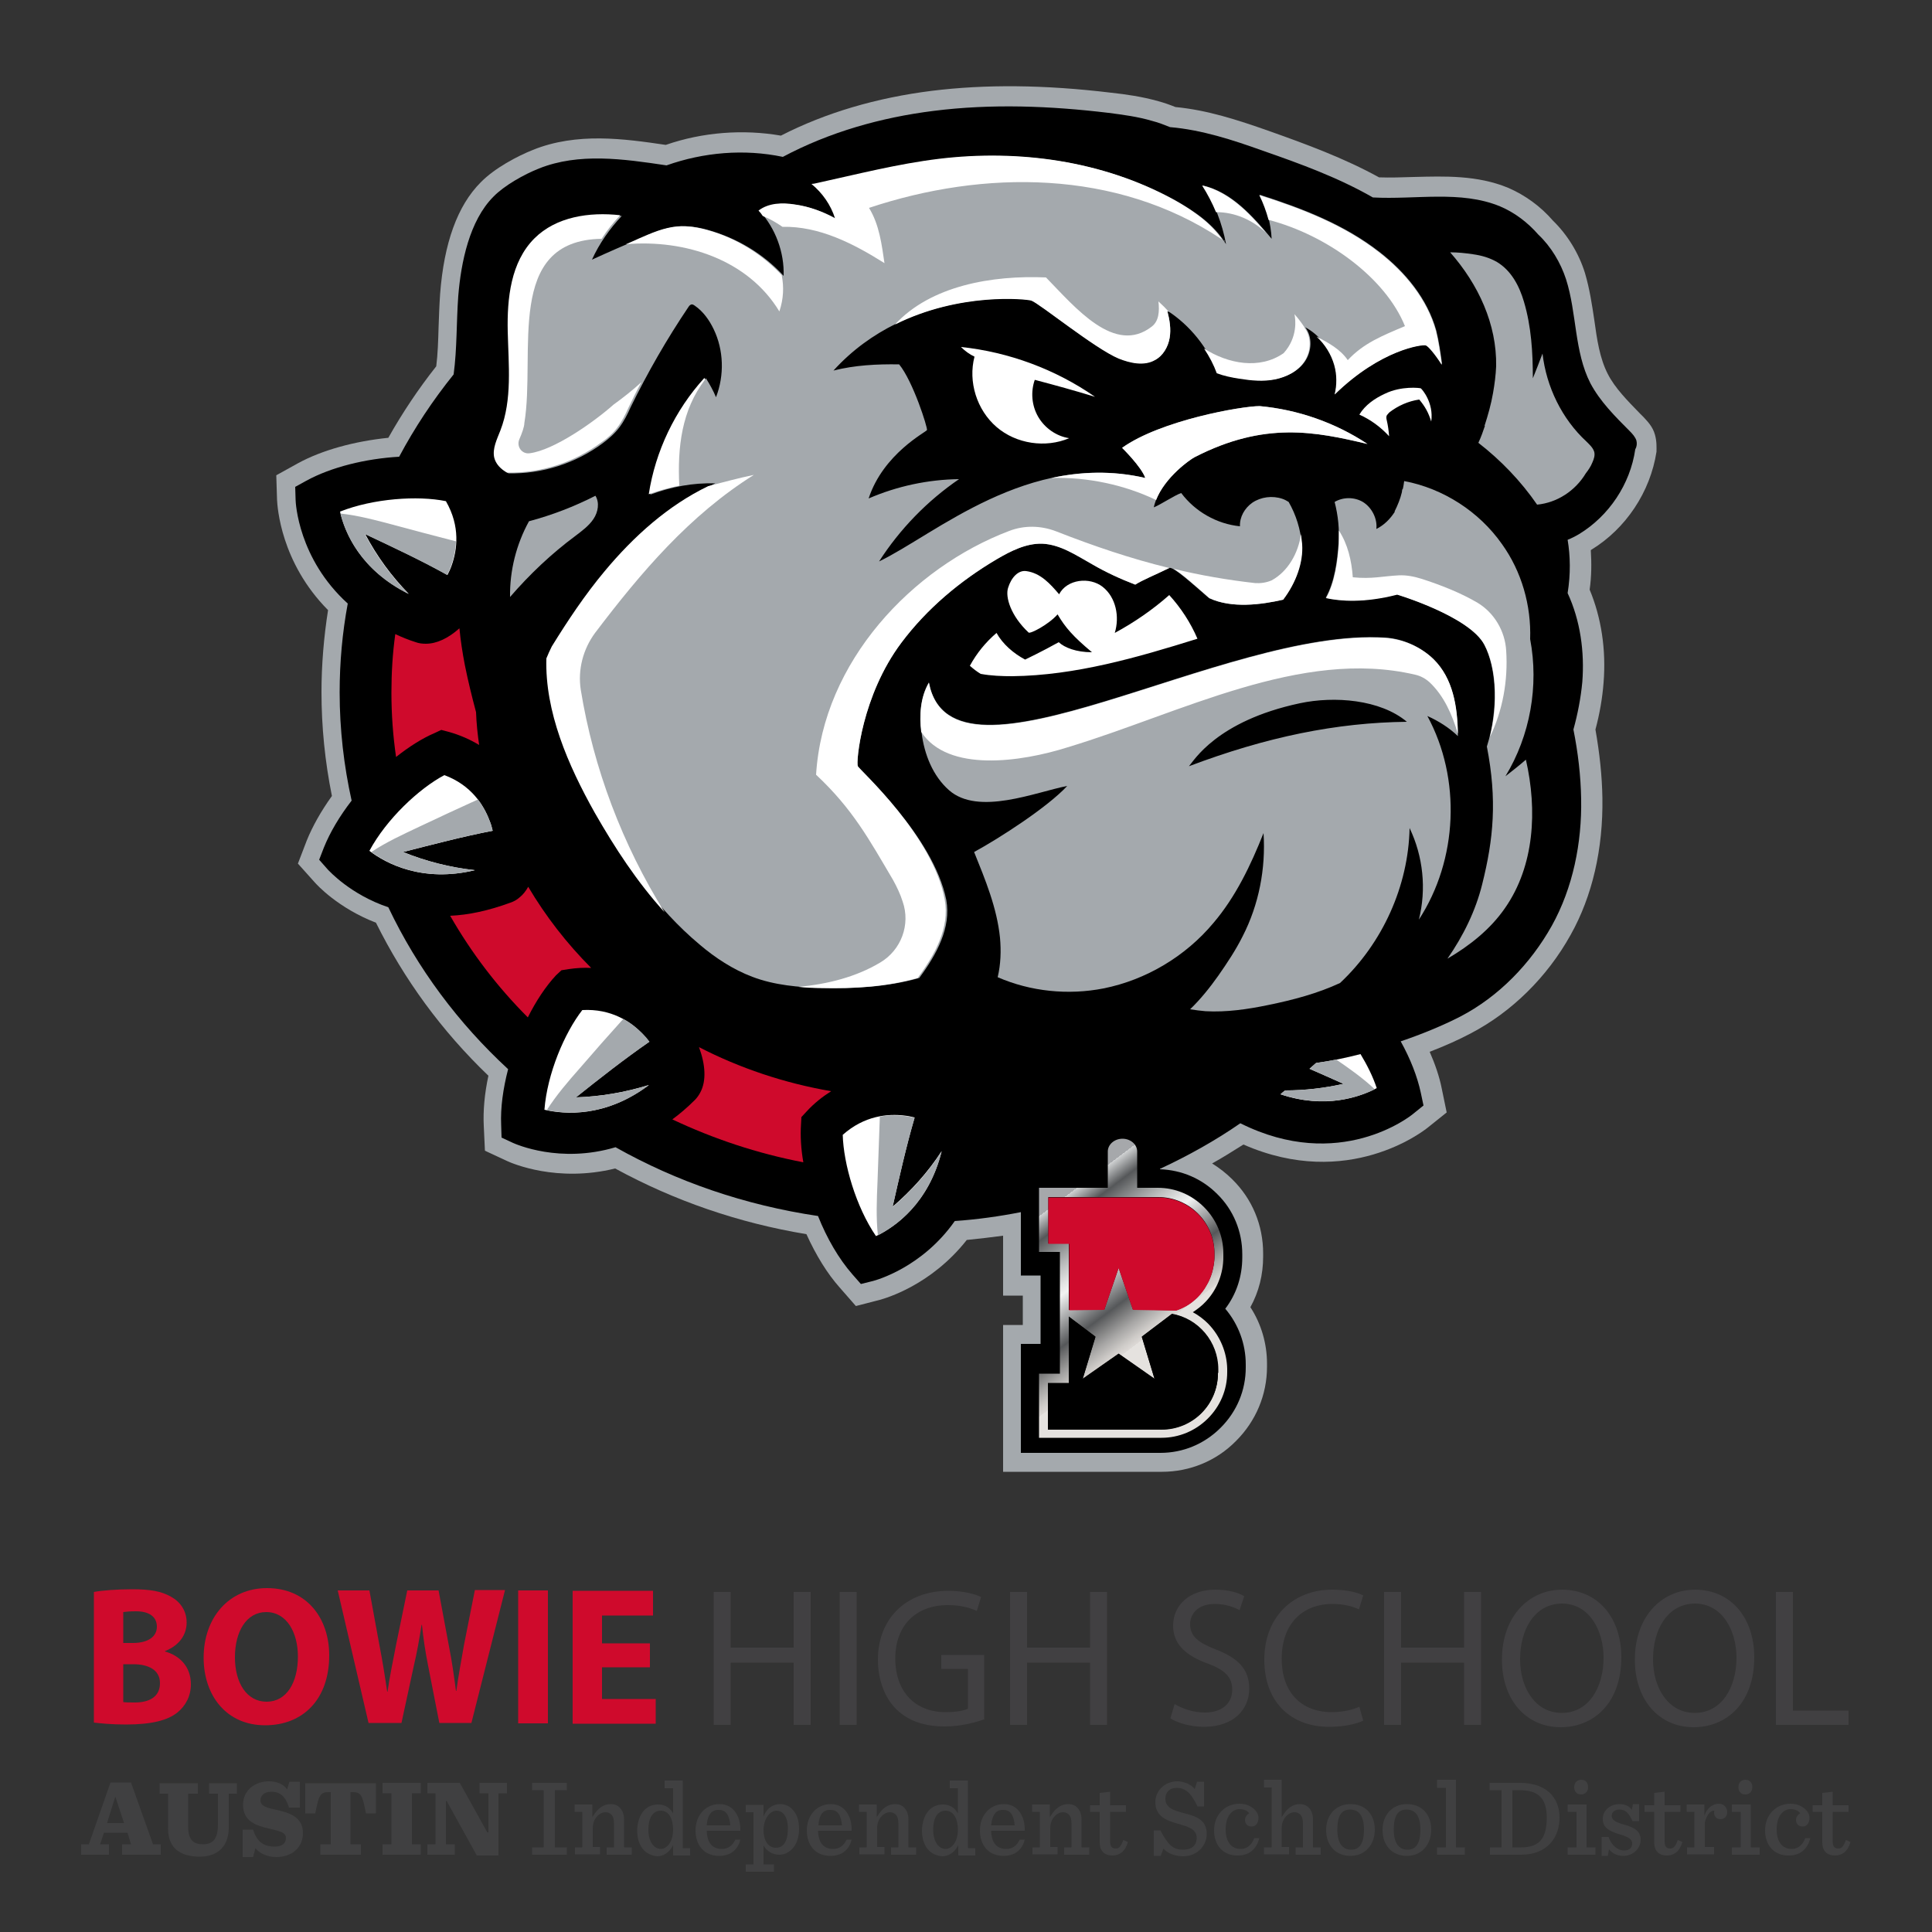 <?xml version="1.0" encoding="utf-8"?>
<!-- Generator: Adobe Illustrator 21.1.0, SVG Export Plug-In . SVG Version: 6.00 Build 0)  -->
<svg version="1.1" id="Layer_1" xmlns="http://www.w3.org/2000/svg" xmlns:xlink="http://www.w3.org/1999/xlink" x="0px" y="0px"
	 viewBox="0 0 500 500" style="enable-background:new 0 0 500 500;" xml:space="preserve">
<rect x="0" y="0" width="500" height="500" fill="#333333" stroke="none"/>
<style type="text/css">
	.st0{fill:#CF0A2C;}
	.st1{fill:#414042;}
	.st2{fill:#404041;}
	.st3{fill:#A4A9AD;}
	.st4{fill:#FFFFFF;}
	.st5{fill:url(#SVGID_1_);}
	.st6{fill:url(#SVGID_2_);}
</style>
<g id="Text">
	<g>
		<path class="st0" d="M24.3,412c2-0.4,6.1-0.7,9.9-0.7c4.7,0,7.5,0.5,10,1.9c2.4,1.3,4.1,3.6,4.1,6.7c0,3.1-1.8,5.9-5.6,7.4v0.1
			c3.9,1.1,6.7,4,6.7,8.5c0,3.1-1.4,5.6-3.5,7.3c-2.5,2-6.6,3.1-13.3,3.1c-3.8,0-6.6-0.3-8.3-0.5V412z M31.9,425.2h2.5
			c4,0,6.2-1.7,6.2-4.2c0-2.6-2-4-5.4-4c-1.7,0-2.6,0.1-3.3,0.2V425.2z M31.9,440.5c0.8,0.1,1.7,0.1,3,0.1c3.5,0,6.5-1.3,6.5-5
			c0-3.5-3.1-4.9-6.9-4.9h-2.6V440.5z"/>
		<path class="st0" d="M85.2,428.4c0,11.3-6.7,18.1-16.6,18.1c-10,0-15.9-7.7-15.9-17.5c0-10.3,6.5-18,16.4-18
			C79.5,411,85.2,418.9,85.2,428.4z M60.8,428.9c0,6.7,3.1,11.5,8.2,11.5c5.2,0,8.1-5,8.1-11.7c0-6.2-2.9-11.5-8.2-11.5
			C63.8,417.2,60.8,422.2,60.8,428.9z"/>
		<path class="st0" d="M95.4,446l-8-34.4h8.2l2.6,14.2c0.8,4.1,1.5,8.5,2,12h0.1c0.5-3.7,1.4-7.9,2.2-12.1l2.9-14.1h8.1l2.7,14.5
			c0.8,4,1.3,7.7,1.8,11.5h0.1c0.5-3.8,1.3-7.9,2-12l2.8-14.1h7.8l-8.7,34.4h-8.3l-2.9-14.8c-0.7-3.5-1.2-6.7-1.6-10.6h-0.1
			c-0.6,3.9-1.2,7.2-2,10.6l-3.2,14.8H95.4z"/>
		<path class="st0" d="M141.8,411.6V446h-7.7v-34.4H141.8z"/>
		<path class="st0" d="M168.2,431.5h-12.4v8.2h13.9v6.4h-21.5v-34.4H169v6.4h-13.2v7.2h12.4V431.5z"/>
	</g>
	<g>
		<path class="st1" d="M189.1,412v14.4h16.3V412h4.4v34.4h-4.4v-16.1h-16.3v16.1h-4.4V412H189.1z"/>
		<path class="st1" d="M221.7,412v34.4h-4.4V412H221.7z"/>
		<path class="st1" d="M254.9,444.9c-2,0.7-5.8,1.9-10.4,1.9c-5.1,0-9.3-1.3-12.6-4.5c-2.9-2.9-4.7-7.5-4.7-12.8
			c0-10.3,7-17.8,18.3-17.8c3.9,0,7,0.9,8.4,1.6l-1.1,3.6c-1.8-0.8-4.1-1.5-7.5-1.5c-8.2,0-13.6,5.2-13.6,13.8
			c0,8.7,5.2,13.9,13,13.9c2.9,0,4.8-0.4,5.8-0.9v-10.3h-6.9v-3.6h11.1V444.9z"/>
		<path class="st1" d="M265.8,412v14.4h16.3V412h4.4v34.4h-4.4v-16.1h-16.3v16.1h-4.4V412H265.8z"/>
		<path class="st1" d="M304,441c2,1.2,4.8,2.2,7.8,2.2c4.5,0,7.1-2.4,7.1-5.9c0-3.2-1.8-5.1-6.4-6.8c-5.5-2-8.9-4.9-8.9-9.8
			c0-5.4,4.4-9.3,10.9-9.3c3.5,0,6,0.8,7.5,1.7l-1.2,3.6c-1.1-0.6-3.4-1.6-6.4-1.6c-4.6,0-6.4,2.8-6.4,5.2c0,3.2,2.1,4.8,6.7,6.6
			c5.7,2.2,8.6,5.1,8.6,10.1c0,5.3-3.9,9.9-11.8,9.9c-3.3,0-6.8-1-8.6-2.2L304,441z"/>
		<path class="st1" d="M352.8,445.3c-1.6,0.8-4.8,1.6-8.9,1.6c-9.5,0-16.7-6.1-16.7-17.4c0-10.8,7.2-18.1,17.6-18.1
			c4.2,0,6.9,0.9,8,1.5l-1.1,3.6c-1.7-0.8-4-1.4-6.8-1.4c-7.9,0-13.2,5.2-13.2,14.2c0,8.4,4.8,13.8,13,13.8c2.7,0,5.4-0.6,7.1-1.4
			L352.8,445.3z"/>
		<path class="st1" d="M362.6,412v14.4h16.3V412h4.4v34.4h-4.4v-16.1h-16.3v16.1h-4.4V412H362.6z"/>
		<path class="st1" d="M419.6,428.9c0,11.8-7.1,18.1-15.7,18.1c-8.9,0-15.2-7-15.2-17.5c0-10.9,6.7-18.1,15.7-18.1
			C413.6,411.5,419.6,418.7,419.6,428.9z M393.4,429.4c0,7.4,3.9,13.9,10.8,13.9c6.9,0,10.8-6.5,10.8-14.3c0-6.8-3.5-14-10.8-14
			C397,415.1,393.4,421.9,393.4,429.4z"/>
		<path class="st1" d="M454,428.9c0,11.8-7.1,18.1-15.7,18.1c-8.9,0-15.2-7-15.2-17.5c0-10.9,6.7-18.1,15.7-18.1
			C448,411.5,454,418.7,454,428.9z M427.8,429.4c0,7.4,3.9,13.9,10.8,13.9c6.9,0,10.8-6.5,10.8-14.3c0-6.8-3.5-14-10.8-14
			C431.4,415.1,427.8,421.9,427.8,429.4z"/>
		<path class="st1" d="M459.6,412h4.4v30.7h14.4v3.7h-18.8V412z"/>
	</g>
	<path class="st2" d="M33,474.3h-6.1l-1,3h2.3v2.7H21v-2.7h2l5.6-16h5.3l5.7,16h2v2.7h-10v-2.7h2.3L33,474.3z M27.7,471.8h4.4
		l-2.2-6.7h-0.1L27.7,471.8z"/>
	<path class="st2" d="M43.5,473.3v-9.1h-2.2v-2.7h9.9v2.7h-2.5v8.6c0,3.4,1.4,4.5,3.8,4.5c1.2,0,2.1-0.3,2.8-1
		c0.7-0.8,1.1-2.1,1.1-4v-8.1h-2.3v-2.7h7.2v2.7h-2.1v8.9c0,4-2.2,7.4-7.5,7.4C46.1,480.5,43.5,477.8,43.5,473.3"/>
	<path class="st2" d="M62.7,473.5h2.8c0.9,2.9,2.5,4.4,5.6,4.4c1.9,0,2.9-0.9,2.9-2.2c0-1.5-1.6-1.8-4.5-2.5
		c-3.1-0.7-6.6-1.8-6.6-6.1c0-3.8,3.1-6.1,6.7-6.1c2.2,0,3.8,0.8,4.7,2.1l0.6-2h2.7v6.7h-2.8c-0.9-2.8-2.2-4.1-4.6-4.1
		c-1.9,0-2.8,1.1-2.8,2.2c0,1.6,1.8,2,4.6,2.6c3,0.7,6.4,1.8,6.4,5.9c0,3.7-2.8,6.2-6.9,6.2c-2.4,0-4.4-1-5.4-2.3l-0.6,2.3h-2.7
		V473.5z"/>
	<path class="st2" d="M82.9,477.3h2.7v-13.5h-0.5c-2.2,0-2.6,0.7-3.5,5.5h-2.6v-7.8h18.3v7.8h-2.6c-0.9-4.8-1.3-5.5-3.5-5.5h-0.5
		v13.5h2.7v2.7H82.9V477.3z"/>
	<polygon class="st2" points="99,477.3 101.3,477.3 101.3,464.1 99,464.1 99,461.4 108.9,461.4 108.9,464.1 106.6,464.1 
		106.6,477.3 108.9,477.3 108.9,480 99,480 	"/>
	<polygon class="st2" points="115.6,466.1 115.4,466.1 115.4,477.3 117.7,477.3 117.7,480 110.6,480 110.6,477.3 112.7,477.3 
		112.7,464.1 110.6,464.1 110.6,461.4 119,461.4 126.1,474.2 126.4,474.2 126.4,464.1 124.1,464.1 124.1,461.4 131.2,461.4 
		131.2,464.1 129,464.1 129,480.2 123.4,480.2 	"/>
	<polygon class="st2" points="137.7,478.1 140.7,478.1 140.7,463.3 137.7,463.3 137.7,461.4 146.7,461.4 146.7,463.3 143.6,463.3 
		143.6,478.1 146.7,478.1 146.7,480 137.7,480 	"/>
	<path class="st2" d="M148.7,478.1h2v-9.2h-2v-1.9h4.6v3.3c1.4-2.4,2.9-3.4,4.8-3.4c2,0,3.4,1.5,3.4,4v7.2h2v1.9h-6.5v-1.9h1.9v-6.2
		c0-1-0.2-1.8-0.7-2.3c-0.4-0.4-0.9-0.6-1.5-0.6c-1.5,0-3.3,1.6-3.3,4.1v4.9h1.9v1.9h-6.5V478.1z"/>
	<path class="st2" d="M166.7,478.9c-1.2-1.2-1.8-3.1-1.8-5.1c0-2.1,0.7-4.2,1.9-5.4c0.9-0.9,2.1-1.4,3.5-1.4c1.9,0,3.1,0.9,3.9,2.3
		v-6.5H172v-2h4.7v17.5h1.9v1.9h-4.4v-2.7c-0.9,1.9-2.5,2.9-4.1,2.9C168.8,480.3,167.5,479.7,166.7,478.9 M174.2,473.5
		c0-2.6-1-4.9-3.2-4.9c-2,0-3.2,1.8-3.2,4.9c0,3.2,1.5,5,3.2,5C172.6,478.5,174.2,476.7,174.2,473.5"/>
	<path class="st2" d="M182.9,473.7c0.1,3.2,1.4,4.8,3.9,4.8c1.5,0,2.7-0.7,3.5-2.4h1.3c-0.7,2.8-2.7,4.2-5.5,4.2
		c-3.9,0-6.1-2.8-6.1-6.6c0-3.9,2.6-6.8,6.2-6.8c3.8,0,5.5,3.4,5.4,6.9H182.9z M182.9,472.4h6.1c-0.2-2.4-1-4-2.9-4
		C184.3,468.3,183.1,469.5,182.9,472.4"/>
	<path class="st2" d="M193,482.5h2v-13.5h-2v-1.9h4.6v3c0.9-2.3,2.6-3.2,4.3-3.2c1.3,0,2.4,0.5,3.2,1.4c1.2,1.2,1.7,3,1.7,5.1
		c0,2.1-0.7,4.1-1.9,5.2c-0.9,0.9-2,1.4-3.2,1.4c-1.9,0-3.3-1-4.1-2.4v4.9h2.7v1.9H193V482.5z M203.9,473.2c0-3.1-1.3-4.6-3-4.6
		c-1.6,0-3.3,2.1-3.3,5c0,2.6,1.1,4.6,3.2,4.6C202.8,478.2,203.9,476.5,203.9,473.2"/>
	<path class="st2" d="M211.7,473.7c0.1,3.2,1.4,4.8,3.9,4.8c1.5,0,2.7-0.7,3.5-2.4h1.3c-0.7,2.8-2.7,4.2-5.5,4.2
		c-3.9,0-6.1-2.8-6.1-6.6c0-3.9,2.6-6.8,6.2-6.8c3.8,0,5.5,3.4,5.4,6.9H211.7z M211.8,472.4h6.1c-0.2-2.4-1-4-2.9-4
		C213.1,468.3,212,469.5,211.8,472.4"/>
	<path class="st2" d="M222.3,478.1h2v-9.2h-2v-1.9h4.6v3.3c1.4-2.4,2.9-3.4,4.8-3.4c2,0,3.4,1.5,3.4,4v7.2h2v1.9h-6.5v-1.9h1.9v-6.2
		c0-1-0.2-1.8-0.7-2.3c-0.4-0.4-0.9-0.6-1.5-0.6c-1.5,0-3.3,1.6-3.3,4.1v4.9h1.9v1.9h-6.5V478.1z"/>
	<path class="st2" d="M240.4,478.9c-1.2-1.2-1.8-3.1-1.8-5.1c0-2.1,0.7-4.2,1.9-5.4c0.9-0.9,2.1-1.4,3.5-1.4c1.9,0,3.1,0.9,3.9,2.3
		v-6.5h-2.1v-2h4.7v17.5h1.9v1.9h-4.4v-2.7c-0.9,1.9-2.5,2.9-4.1,2.9C242.4,480.3,241.2,479.7,240.4,478.9 M247.9,473.5
		c0-2.6-1-4.9-3.2-4.9c-2,0-3.2,1.8-3.2,4.9c0,3.2,1.5,5,3.2,5C246.3,478.5,247.9,476.7,247.9,473.5"/>
	<path class="st2" d="M256.5,473.7c0.1,3.2,1.4,4.8,3.9,4.8c1.5,0,2.7-0.7,3.5-2.4h1.3c-0.7,2.8-2.7,4.2-5.5,4.2
		c-3.9,0-6.1-2.8-6.1-6.6c0-3.9,2.6-6.8,6.2-6.8c3.8,0,5.5,3.4,5.4,6.9H256.5z M256.5,472.4h6.1c-0.2-2.4-1-4-2.9-4
		C257.9,468.3,256.8,469.5,256.5,472.4"/>
	<path class="st2" d="M267.1,478.1h2v-9.2h-2v-1.9h4.6v3.3c1.4-2.4,2.9-3.4,4.8-3.4c2,0,3.4,1.5,3.4,4v7.2h2v1.9h-6.5v-1.9h1.9v-6.2
		c0-1-0.2-1.8-0.7-2.3c-0.4-0.4-0.9-0.6-1.5-0.6c-1.5,0-3.3,1.6-3.3,4.1v4.9h1.9v1.9h-6.5V478.1z"/>
	<path class="st2" d="M287.3,463.7v3.5h4.1v1.7h-4.1v7.6c0,1.3,0.4,1.9,1.5,1.9c0.8,0,1.4-0.7,1.9-2.2l1.2,0.5
		c-0.7,2.5-2.2,3.5-4,3.5c-2.2,0-3.3-1.3-3.3-3.4v-7.9h-2.5v-1.7h2.5V464L287.3,463.7z"/>
	<path class="st2" d="M298.6,473.7h1.7c2,3.8,3.3,5,5.9,5c2.2,0,3.5-1.1,3.5-3.1c0-2.3-2.4-2.9-4.8-3.6c-2.8-0.8-5.9-1.8-5.9-5.6
		c0-2.8,2.3-5.4,5.7-5.4c1.5,0,3.5,0.7,4.5,2l0.6-1.9h1.8v6.4h-1.7c-1.7-3.7-3.3-4.8-5.4-4.8c-1.8,0-2.9,1.1-2.9,2.8
		c0,2.5,2.4,3.1,5,3.8c2.8,0.7,5.7,1.6,5.7,5.3c0,3.2-2.6,5.8-6.1,5.8c-2,0-4-0.7-5.1-2l-0.7,1.9h-1.8V473.7z"/>
	<path class="st2" d="M314.2,473.7c0-4,2.8-6.9,6.6-6.9c2.8,0,4.9,1.9,4.9,3.6c0,1.3-0.6,2.3-1.8,2.3c-1.1,0-1.7-0.8-1.7-1.7
		c0-0.8,0.6-1.5,1.1-1.7c-0.4-0.6-1.2-1.1-2.5-1.1c-1.9,0-3.6,1.8-3.6,5.2c0,3.2,1.4,5.1,3.9,5.1c1.5,0,2.8-0.9,3.5-2.8h1.3
		c-0.7,2.9-2.7,4.5-5.5,4.5C316.5,480.3,314.2,477.5,314.2,473.7"/>
	<path class="st2" d="M327.1,478.1h2v-15.5h-2v-2h4.6v9.7c1.4-2.4,2.9-3.4,4.7-3.4c2,0,3.4,1.5,3.4,4v7.2h2v1.9h-6.5v-1.9h1.9v-6.2
		c0-1-0.2-1.8-0.7-2.3c-0.4-0.4-0.9-0.6-1.5-0.6c-1.5,0-3.3,1.6-3.3,4.1v4.9h1.9v1.9h-6.5V478.1z"/>
	<path class="st2" d="M343.2,473.6c0-3.9,2.5-6.7,6.3-6.7c3.9,0,6.3,2.7,6.3,6.6c0,3.9-2.5,6.8-6.3,6.8
		C345.6,480.3,343.2,477.5,343.2,473.6 M353,473.5c0-3.6-1.4-5.2-3.6-5.2c-2.2,0-3.3,1.6-3.3,5.2c0,3.6,1.4,5.2,3.6,5.2
		C351.8,478.7,353,477.1,353,473.5"/>
	<path class="st2" d="M357.8,473.6c0-3.9,2.5-6.7,6.3-6.7c3.9,0,6.3,2.7,6.3,6.6c0,3.9-2.5,6.8-6.3,6.8
		C360.2,480.3,357.8,477.5,357.8,473.6 M367.6,473.5c0-3.6-1.4-5.2-3.6-5.2c-2.2,0-3.3,1.6-3.3,5.2c0,3.6,1.4,5.2,3.6,5.2
		C366.4,478.7,367.6,477.1,367.6,473.5"/>
	<polygon class="st2" points="371.9,478.1 374.2,478.1 374.2,462.7 371.9,462.7 371.9,460.6 376.8,460.6 376.8,478.1 379.1,478.1 
		379.1,480 371.9,480 	"/>
	<path class="st2" d="M385.5,478.1h3.1v-14.8h-3.1v-1.9h7.8c6.8,0,10.3,3.7,10.3,9c0,5.1-3.1,9.6-10,9.6h-8V478.1z M393.6,478.1
		c4.6,0,6.7-2.1,6.7-7.7c0-4.9-2.1-7.1-7-7.1h-1.9v14.8H393.6z"/>
	<path class="st2" d="M405.7,478.1h2.3v-9.2h-2.3v-1.9h4.9v11.1h2.3v1.9h-7.2V478.1z M407.4,462.5c0-1.1,0.7-1.9,1.8-1.9
		c1.1,0,1.8,0.7,1.8,1.9c0,1.1-0.7,1.9-1.8,1.9C408.1,464.4,407.4,463.7,407.4,462.5"/>
	<path class="st2" d="M414.6,475.4h1.7c0.7,2.1,2.3,3.5,4,3.5c1.5,0,2.1-0.8,2.1-1.8c0-1.1-0.9-1.7-3.3-2.4c-3-0.9-4.3-1.9-4.3-4
		c0-2.1,1.8-3.8,4.4-3.8c1.3,0,2.5,0.5,3.1,1.5l0.3-1.5h1.6v4.4h-1.7c-0.9-1.9-1.7-3-3.4-3c-1,0-2,0.6-2,1.6c0,1.1,1,1.7,3.2,2.3
		c2.9,0.8,4.3,1.8,4.3,4c0,1.9-1.7,4.1-4.5,4.1c-1.6,0-2.9-0.7-3.7-1.7l-0.3,1.7h-1.6V475.4z"/>
	<path class="st2" d="M430.8,463.7v3.5h4.1v1.7h-4.1v7.6c0,1.3,0.4,1.9,1.5,1.9c0.8,0,1.4-0.7,1.9-2.2l1.2,0.5
		c-0.7,2.5-2.2,3.5-4,3.5c-2.2,0-3.3-1.3-3.3-3.4v-7.9h-2.5v-1.7h2.5V464L430.8,463.7z"/>
	<path class="st2" d="M436.5,478.1h2v-9.2h-2v-1.9h4.6v3c0.6-2.2,2.3-3.2,3.7-3.2c1.4,0,2.2,1,2.2,2.2c0,1-0.7,1.8-1.7,1.8
		c-1,0-1.7-0.6-1.7-1.7c0-0.1,0-0.3,0.1-0.5c-1.2-0.1-2.1,1.4-2.5,3.1v6.3h2.4v1.9h-7V478.1z"/>
	<path class="st2" d="M448.2,478.1h2.3v-9.2h-2.3v-1.9h4.9v11.1h2.3v1.9h-7.2V478.1z M449.9,462.5c0-1.1,0.7-1.9,1.8-1.9
		c1.1,0,1.8,0.7,1.8,1.9c0,1.1-0.7,1.9-1.8,1.9C450.6,464.4,449.9,463.7,449.9,462.5"/>
	<path class="st2" d="M456.8,473.7c0-4,2.8-6.9,6.6-6.9c2.8,0,4.9,1.9,4.9,3.6c0,1.3-0.6,2.3-1.8,2.3c-1.1,0-1.7-0.8-1.7-1.7
		c0-0.8,0.6-1.5,1.1-1.7c-0.4-0.6-1.2-1.1-2.5-1.1c-1.9,0-3.6,1.8-3.6,5.2c0,3.2,1.4,5.1,3.9,5.1c1.5,0,2.8-0.9,3.5-2.8h1.3
		c-0.7,2.9-2.7,4.5-5.5,4.5C459.1,480.3,456.8,477.5,456.8,473.7"/>
	<path class="st2" d="M474.3,463.7v3.5h4.1v1.7h-4.1v7.6c0,1.3,0.4,1.9,1.5,1.9c0.8,0,1.4-0.7,1.9-2.2l1.2,0.5
		c-0.7,2.5-2.2,3.5-4,3.5c-2.2,0-3.3-1.3-3.3-3.4v-7.9h-2.5v-1.7h2.5V464L474.3,463.7z"/>
</g>
<g id="Mascot">
	<path class="st3" d="M428.3,112.5c-0.6-2.2-2.1-3.6-2.9-4.5l-0.9-0.9c-3.3-3.4-6.5-6.6-8.4-10.3c-2.1-4.1-2.8-8.9-3.5-14
		c-0.6-4-1.2-8-2.4-12.1c-1.6-5.2-4.6-10-8.3-13.6c-3.2-3.7-7.2-6.6-11.6-8.5c-8-3.3-16.4-3-24.4-2.8c-3.1,0.1-6.1,0.2-9,0.1
		c-9.1-5-18.9-8.6-28.2-11.9c-8.5-3-16.2-5.5-24.5-6.3c-1.5-0.6-2.9-1.1-4.4-1.5c-4.2-1.2-8.5-1.8-12.2-2.2
		c-17.4-2.1-32.6-2.2-46.4-0.5c-14.4,1.8-27.6,5.7-39.1,11.6c-9.8-1.7-20.3-0.9-29.8,2.4c-10.8-1.6-23-3.3-34.4,1.3
		c-4,1.6-9.9,4.7-13.5,8.4c-6,6-9.5,15.7-10.5,28.9c-0.2,2.9-0.3,5.9-0.4,8.7c-0.1,3.5-0.2,6.8-0.6,10c-4.6,5.8-8.8,12.1-12.4,18.5
		c-8.8,0.9-17.2,3.2-23.4,6.6l-5.6,3.1l0.2,6.4c0.1,1.7,0.9,16.1,13.2,28.5c-1.1,7-1.7,14.2-1.7,21.2c0,9,0.9,18,2.7,26.9
		c-2.8,3.9-5,7.8-6.5,11.5l-2.3,6l4.3,4.8c0.6,0.7,6.1,6.7,15.9,10.5c7.3,14.7,17,28,29.1,39.6c-1,4.6-1.4,9.1-1.2,13l0.3,6.4
		l5.8,2.7c1.3,0.6,12.9,5.6,27.9,1.9c15.4,8.4,32,14.1,49.5,17c2.5,5.5,5.4,10.2,8.6,13.8l4.2,4.8l6.2-1.6
		c1.4-0.4,13.2-3.7,22.5-15.5c3.1-0.3,6.3-0.7,9.4-1.1v15.5h5.1l0,7.6h-5.1v38h41.1c7.2,0,14.1-2.8,19.2-8c5.1-5.1,8-11.9,8-19.2
		v-0.8c0-5.2-1.5-10.3-4.3-14.6c2.2-4,3.3-8.4,3.3-13.1v-0.8c0-7.3-2.8-14.1-8-19.2c-1.6-1.6-3.3-2.9-5.2-4.1
		c2.7-1.5,5.4-3.2,8.1-4.9c27.1,11.9,46.7-3.6,47.6-4.3l5-4l-1.3-6.3c-0.6-3-1.7-6.2-3.1-9.4c3.9-1.5,7.5-3.1,10.7-4.8
		c10.5-5.5,19.7-14.5,25.8-25.5c5.6-10,8.4-22.2,8.2-35.4c-0.1-5.7-0.7-11.4-1.8-17.7c1.1-4.1,1.8-8.2,2.1-12.1
		c0.7-8.6-0.6-16.9-3.6-24.1c0.5-3.5,0.5-6.9,0.3-10.2c0,0,0.1-0.1,0.1-0.1c9-5.5,15.3-15,16.9-25.4
		C428.7,115.8,428.8,114.3,428.3,112.5z"/>
	<path d="M423.5,114c-0.3-0.9-1-1.7-1.7-2.4c-3.8-3.8-7.7-7.7-10.2-12.4c-4.2-8.2-3.5-18.1-6.3-26.9c-1.4-4.3-3.9-8.5-7.2-11.6
		c-2.7-3.1-6.1-5.7-9.9-7.3c-10.2-4.2-21.8-1.7-32.9-2.3c-8.9-5.1-18.7-8.7-28.5-12.1c-7.8-2.8-15.8-5.4-24-6.1
		c-1.5-0.6-3-1.2-4.6-1.6c-3.7-1.1-7.5-1.6-11.4-2.1c-15-1.8-30.2-2.4-45.2-0.5c-13.6,1.7-27,5.5-39,11.9c-10-2.1-20.5-1.2-30.1,2.2
		c-11.3-1.7-22.7-3.3-33,0.8c-3.8,1.5-9,4.4-11.8,7.3c-6.2,6.2-8.4,17-9.1,25.7c-0.5,6.8-0.3,13.6-1.2,20.3
		c-5.4,6.7-10.1,13.8-14.1,21.3c-8.7,0.5-17.6,2.7-24,6.2l-2.9,1.6l0.1,3.3c0,0.8,0.7,15.3,13.5,26.9c-1.4,7.5-2.1,15.2-2.1,23
		c0,9.6,1.1,19,3.1,28c-3.1,4-5.6,8.2-7.2,12.2l-1.2,3.1l2.2,2.5c0.4,0.4,5.9,6.5,15.7,9.8c7.5,15.8,18.1,30,31,41.9
		c-1.3,5-2,10-1.8,14.4l0.1,3.3l3,1.4c0.7,0.3,12.1,5.4,26.5,1.1c15.8,8.9,33.5,15,52.4,17.8c2.3,5.8,5.4,11.1,8.9,15.1l2.2,2.5
		l3.2-0.8c0.7-0.2,12.6-3.4,21.1-15.5c5.8-0.4,11.5-1.2,17.1-2.3v16.4h5.1v17.7h-5.1V376h36.1c5.9,0,11.4-2.3,15.6-6.5
		c4.2-4.2,6.5-9.7,6.5-15.6v-0.8c0-5.3-1.9-10.4-5.3-14.4c2.9-3.8,4.4-8.4,4.4-13.3v-0.8c0-5.9-2.3-11.5-6.5-15.6
		c-4-4-9.2-6.2-14.8-6.4v-0.1c7.3-3.4,14.3-7.3,20.8-11.8c25.6,12.8,44-1.8,44.8-2.5l2.6-2.1l-0.7-3.3c-0.9-4.2-2.7-8.8-5.2-13.3
		c5.6-1.9,10.9-4.1,15.4-6.4c10-5.2,18.2-13.7,23.7-23.5c5.5-9.9,7.8-21.5,7.6-32.8c-0.1-6-0.8-12-2-18c1.1-4,1.9-8.1,2.3-12.3
		c0.6-7.8-0.5-15.9-3.8-23c0.8-5,0.7-9.6,0-13.8c1-0.4,2-0.9,3-1.5c7.7-4.7,13.2-12.9,14.5-21.9C423.6,115.6,423.7,114.8,423.5,114z
		"/>
	<g>
		<path class="st4" d="M338.9,276.6c3,1.3,5.9,2.6,8.8,3.9c-4.9,1.1-10,1.7-15.1,1.7c-0.4,0.3-0.8,0.6-1.2,1
			c11.6,3.9,20.5,0.7,24.9-1.6c-1-3-2.5-6-4.2-8.8c-3.9,1-7.7,1.8-11.5,2.3C340,275.6,339.5,276.1,338.9,276.6z"/>
	</g>
	<path class="st3" d="M389.6,200.9c6.4-10.5,8.7-23.4,6.4-35.5c0.3-8.7-2.2-17.5-7.3-24.6c-5.9-8.4-15.2-14.4-25.3-16.3
		c-0.1,0.7-0.2,1.5-0.4,2.2c0,0,0,0-0.1-0.1c0,0.3-0.1,0.6-0.1,0.8c-0.4,1.7-1.1,3.4-1.9,5c0,0,0,0,0.1,0c-1.2,1.9-2.8,3.5-4.8,4.5
		c0.3-2.7-1.2-5.6-3.5-7c-2.2-1.3-5.1-1.3-7.3,0c0.9,3.5,1.3,7.2,1,10.8c-0.3,4.4-1,9.9-3.3,14c3.7,0.8,9.8,1.3,18.4-0.9
		c0,0,18.7,5.6,22.6,13c3.3,6.3,3.7,16.9,0.7,26.4c2.7,13.9,1.7,24-1.2,35.6c-1.7,6.9-4.9,13.4-9,19.3c5.8-3.4,11.1-7.6,14.9-13.1
		c7.6-10.9,8.4-25.3,5.4-38.4C393.3,198,391.4,199.5,389.6,200.9z"/>
	<g>
		<path class="st3" d="M338.9,276.6c3,1.3,5.9,2.6,8.8,3.9c-4.9,1.1-10,1.7-15.1,1.7c-0.4,0.3-0.8,0.6-1.2,1
			c11.2,3.7,19.9,0.9,24.4-1.3c-3.1-2.9-6.5-5.3-10-7.7c-1.7,0.3-3.5,0.7-5.2,0.9C340,275.6,339.5,276.1,338.9,276.6z"/>
	</g>
	<g>
		<path class="st0" d="M145.3,251.1l1.9-0.3c2-0.3,4-0.4,5.8-0.3c-6.3-6.3-11.8-13.4-16.3-21c-0.6,1.1-1.4,2.1-2.3,2.8
			c-0.7,0.6-1.4,1-2.3,1.3c-5.7,2.1-10.9,3.2-15.6,3.4c5.5,9.6,12.2,18.4,20.1,26.3c2.1-4.2,4.6-8,7.3-10.9L145.3,251.1z"/>
		<path class="st0" d="M114.2,188.9l1.9,0.5c2.9,0.8,5.6,2,7.9,3.4c-0.4-2.8-0.7-5.6-0.8-8.5c-1.1-4.1-2.1-8.2-2.9-12.2
			c-0.6-3.1-1.1-6.3-1.4-9.5c-2.9,2.6-5.9,4-8.7,4c-0.9,0-1.8-0.1-2.6-0.4c-1.9-0.6-3.6-1.3-5.3-2.1c-0.7,5-1,10-1,15.2
			c0,5.6,0.4,11.1,1.2,16.6c3.3-2.6,6.7-4.8,10-6.2L114.2,188.9z"/>
		<path class="st0" d="M207.3,291l0.1-1.9l1.3-1.4c2-2.2,4.2-3.9,6.4-5.3c-12.2-2.1-23.7-6-34.2-11.4c1.7,4.6,1.9,8.7,0.4,11.6
			c-0.4,0.8-0.9,1.5-1.5,2.1c-1.9,1.9-3.9,3.6-5.8,5c10.6,5,21.9,8.8,33.9,11.1C207.3,297.4,207.1,294,207.3,291z"/>
	</g>
	<path class="st4" d="M88,132.4c1.2,5.2,5.1,15,17.8,21.3c-4.5-4.6-8.3-9.8-11.3-15.5c7,3.3,14.5,6.8,21.3,10.6
		c0.4-0.8,0.8-1.6,1.1-2.5c1.4-4,2.3-10-1.5-16.6C108.1,128.2,96.6,129,88,132.4z"/>
	<path class="st3" d="M101.7,135.8c-4.5-1.2-9-2.4-13.6-2.9c1.3,5.3,5.4,14.7,17.6,20.8c-4.5-4.6-8.3-9.8-11.3-15.5
		c7,3.3,14.5,6.8,21.3,10.6c0.4-0.8,0.8-1.6,1.1-2.5c0.6-1.7,1.1-3.8,1.2-6.2C112.6,138.7,107.2,137.3,101.7,135.8z"/>
	<path class="st4" d="M95.6,220.2c4.2,3.2,13.6,8.3,27.3,5c-6.4-0.7-12.7-2.3-18.6-4.7c7.5-1.9,15.4-4,23.2-5.5
		c-0.2-0.8-0.4-1.7-0.8-2.6c-1.5-4-4.7-9.2-11.7-11.8C108.4,204.1,100,212,95.6,220.2z"/>
	<path class="st3" d="M108.4,214c-4.2,2-8.4,3.9-12.3,6.5c4.4,3.2,13.6,7.9,26.8,4.7c-6.4-0.7-12.7-2.3-18.6-4.7
		c7.5-1.9,15.4-4,23.2-5.5c-0.2-0.8-0.4-1.7-0.8-2.6c-0.6-1.7-1.6-3.6-3-5.5C118.6,209.2,113.5,211.6,108.4,214z"/>
	<path class="st4" d="M140.9,287.2c5.2,1.2,15.7,2.1,27-6.4c-6.1,1.9-12.5,3-18.9,3.2c6-4.8,12.5-9.9,19-14.4
		c-0.5-0.7-1.1-1.4-1.8-2.1c-3-3.1-8-6.5-15.5-6.1C146.1,267.3,141.6,277.9,140.9,287.2z"/>
	<path class="st3" d="M150.1,276.4c-3.1,3.5-6.1,7-8.6,10.9c5.3,1.1,15.6,1.7,26.5-6.5c-6.1,1.9-12.5,3-18.9,3.2
		c6-4.8,12.5-9.9,19-14.4c-0.5-0.7-1.1-1.4-1.8-2.1c-1.3-1.3-2.9-2.7-5-3.8C157.5,267.9,153.8,272.1,150.1,276.4z"/>
	<path class="st4" d="M226.7,319.9c4.8-2.3,13.6-8.3,17-22c-3.5,5.4-7.8,10.2-12.7,14.4c1.7-7.5,3.5-15.6,5.7-23.1
		c-0.8-0.2-1.7-0.4-2.7-0.5c-4.2-0.5-10.3,0-15.9,5C218.3,301.2,221.5,312.3,226.7,319.9z"/>
	<path class="st3" d="M227.1,305.8c-0.2,4.7-0.4,9.3,0.1,13.9c4.9-2.5,13.2-8.5,16.5-21.7c-3.5,5.4-7.8,10.2-12.7,14.4
		c1.7-7.5,3.5-15.6,5.7-23.1c-0.8-0.2-1.7-0.4-2.7-0.5c-1.8-0.2-4-0.3-6.3,0.2C227.5,294.5,227.3,300.1,227.1,305.8z"/>
	<path class="st3" d="M369.4,185.3c2.9,1.3,5.6,3,7.9,5.2c-0.1-7.4-1.2-14.8-6.3-19.9c-3.3-3.2-7.9-5.3-12.5-5.6
		c-41.8-2.7-112.2,42.8-118.1,11.6c-2.3,3.9-2.5,8.6-1.9,13c0.7,5.6,2.9,11.2,7.1,14.9c7.6,6.7,22.4,0.5,30.6-1.1
		c-5.1,5.5-17.5,13.5-24.1,17.1c2.9,7.2,5.9,14.4,6.7,22.2c0.3,3.4,0.2,6.8-0.6,10.2c8.5,3.7,18.2,4.7,27.4,2.9
		c11-2.2,21.2-8.3,28.4-16.9c5.8-6.8,9.7-15,13-23.3c0.6,9.2-1.2,18.5-5.4,26.7c-1.8,3.6-4,6.9-6.3,10.2c-2.2,3.1-4.6,6.1-7.3,8.7
		c1.3,0.2,2.7,0.4,4,0.5c5.4,0.3,10.9-0.5,16.2-1.6c6.4-1.3,12.8-3,18.6-5.7c11-10.3,17.7-25.1,18-40.1c3.5,7.3,4.4,15.8,2.4,23.7
		C377.3,222.5,378.2,201.5,369.4,185.3z M307.7,198.3c1.2-1.3,7.1-11.7,28.7-16.3c8.9-1.9,20.8-1,27.7,4.8
		C345.9,187,327.8,190.7,307.7,198.3z"/>
	<path class="st4" d="M265.3,170.7c-3-1.6-5.8-4-7.4-6.9c-2.8,2.4-5.1,5.2-6.9,8.5c0.9,0.8,1.8,1.5,2.8,2.1c2.7,0.5,5.5,0.6,8.2,0.6
		c16.3-0.2,32.2-4.8,47.9-9.7c-1.8-4.2-4.3-8-7.3-11.3c-4.3,3.8-9.1,7.1-14.1,9.8c1.3-4.2,0.3-9.2-3.1-11.9c-3.4-2.7-9.3-2-11.3,1.9
		c-2.3-2.7-4.8-5.5-8.5-6c-2.1-0.3-3.9,1.7-4.7,4.3c-0.8,2.4,0.7,7.3,5.3,11.6c0.4,0.4,5.1-2,7.5-4.7c2,3.4,4,5.7,8.9,9.8
		c-4.1,0-7.1-1.2-8.6-2.6C269.7,168.6,265.3,170.7,265.3,170.7z"/>
	<path class="st3" d="M222,198.3c-0.5-1,1-18.3,11.3-32c6.6-8.8,15.2-16,24.7-21.6c3.6-2.1,7.5-4.1,11.7-4c4.7,0.2,8.8,3,12.9,5.3
		c3.6,2.1,7.3,3.8,11.2,5.3c1.9-1.2,4.9-2.4,8.8-4.3c1-0.5,6.1,4.2,10.3,7.8c5.8,2.7,13.4,1.7,19.1,0.4c3.4-4.5,5.2-9.7,4.9-14.3
		c-0.3-3.9-1.5-7.7-3.4-11c-0.5-0.3-1-0.6-1.6-0.8c-2.6-0.9-5.6-0.5-7.8,1c-2,1.4-3.3,3.7-3.2,6.1c-6-0.6-11.6-3.8-15.2-8.6
		c-1.6,0.5-5.5,3.1-7.1,3.7c1.5-6.9,9.2-12.3,10.6-13c18.1-9.3,31.2-6.6,44.7-3.4c-8.3-5.5-18-8.9-27.9-9.8
		c-4.7,0-25.7,3.7-35.6,10.8c0,0,5,4.9,6,7.8c-30.3-7-54.5,14.7-68.9,21.6c5.4-8.4,12.5-15.7,20.7-21.3c-8,0.1-16,1.8-23.4,5
		c3.8-11.6,14.9-17.2,15.1-17.7c0.2-0.6-3.6-12.6-7.2-17c-5.7-0.1-11.5,0.2-17,1.6c19.6-21.6,49.5-18.8,51.2-18.2
		c2.2,0.8,16.4,12.4,22.6,15c3,1.2,6.6,2,9.4,0.4c2.1-1.1,3.4-3.4,3.8-5.7c0.4-2.3,0-4.7-0.6-7c5.9,3.8,10.5,9.6,13,16.1
		c1.9,0.7,3.8,1.1,5.8,1.4c3.1,0.5,6.2,0.8,9.2,0.2c3-0.6,6-2.1,7.7-4.7c1.7-2.6,1.9-6.2,0-8.7c3.7,2,6.5,5.6,7.6,9.7
		c0.7,2.5,0.7,5.1,0.1,7.6c12-11.7,22.8-13,23.6-12.7c0.6,0.2,2.4,2.3,4.1,5c0-0.1,0-0.1,0-0.2c-0.4-2.9-0.8-5.8-1.5-8.6
		c-2.3-8.2-8-15.1-14.7-20.3c-9.1-7.1-20-11.3-31-14.8c1.8,3.5,2.9,7.4,3.1,11.4c-4.9-5.9-10.4-12.1-17.8-13.8c3,4.6,5,9.8,6,15.2
		c-3.1-5.1-8.2-8.6-13.4-11.5c-18.3-10-39.9-13-60.6-10.5c-10.7,1.3-21.2,4-31.7,6.3c-0.4,0.1-0.9,0.2-1.3,0.2
		c2.8,2.3,5,5.4,6.1,8.9c-3.3-1.8-6.8-3.1-10.5-3.6c-3.2-0.5-6.7-0.4-9.3,1.6c4.1,4.5,6.4,10.7,6.2,16.8
		c-5.2-5.7-12.1-9.8-19.6-11.9c-2.5-0.7-5.1-1.1-7.6-0.9c-3.5,0.3-6.7,1.7-9.9,3.1c-4.2,1.8-8.4,3.6-12.5,5.5
		c1.9-4.2,4.6-8,7.7-11.3c-8-0.9-16.6,0.4-22.2,6c-6.1,6.1-7.1,15.5-6.9,24.1c0.2,8.6,1.2,17.6-1.9,25.6c-0.9,2.3-2.1,4.7-1.6,7
		c0.4,1.7,1.7,3,3.3,3.9c8.7,0.2,17.4-2.6,24.4-7.8c1.6-1.2,3.1-2.5,4.3-4.1c1.2-1.6,2.1-3.4,2.9-5.2c4.4-9,9.4-17.7,15-26
		c0.2-0.3,0.4-0.5,0.7-0.6c0.3-0.1,0.6,0.1,0.9,0.3c2.2,1.5,3.8,3.8,4.9,6.1c2.6,5.4,2.8,11.9,0.6,17.6c-0.7-1.7-1.6-3.3-2.6-4.9
		c-7.6,8.3-12.7,19-14.4,30.1c5.4-2,11-3.1,16.8-2.9c-11.1,5.1-20.4,13.4-28.2,22.7c-5.1,6.1-9.5,12.7-13.7,19.5
		c-0.5,1-1,2.1-1.4,3.1c-0.4,13.8,5.6,27.6,12.5,39.9c7.2,12.6,15.6,24.8,26.7,34.1c4.1,3.5,8.7,6.5,13.7,8.4
		c5.8,2.2,12,2.7,18.1,2.9c8.4,0.2,17-0.3,25.1-2.6c4.5-6.1,8.3-13,7-20.2C241.6,216.4,222.4,199.2,222,198.3z"/>
	<path class="st3" d="M153.6,134.3c1.2-1.8,1.6-4.2,0.5-6c-5.5,2.8-11.2,5-17.2,6.6c-3.3,6-5,12.8-4.9,19.6
		c5.1-5.9,10.7-11.2,16.9-15.8C150.6,137.4,152.4,136.1,153.6,134.3z"/>
	<path class="st4" d="M358.5,165.1c-41.8-2.7-112.2,42.8-118.1,11.6c-2.2,3.8-2.5,8.4-2,12.7c6.9,10.6,25.9,7.8,37.9,4
		c29.2-8.8,60.4-25.7,89.9-18.8c1.4,0.3,2.7,1,3.8,2c3.7,3.5,5.8,8.3,7.3,13.3c-0.1-7.2-1.3-14.4-6.3-19.3
		C367.7,167.4,363.1,165.4,358.5,165.1z"/>
	<path class="st4" d="M324.8,150.9c-7.1-0.8-14.1-2-21.1-3.7c1.9,1,5.9,4.6,9.3,7.6c5.8,2.7,13.4,1.7,19.1,0.4
		c3.4-4.5,5.2-9.7,4.9-14.3c-0.1-0.9-0.2-1.8-0.3-2.7c-0.7,5-3.4,9.7-7.6,12C327.7,150.8,326.2,151,324.8,150.9z"/>
	<path class="st4" d="M222,198.3c-0.5-1,1-18.3,11.3-32c6.6-8.8,15.2-16,24.7-21.6c3.6-2.1,7.5-4.1,11.7-4c4.7,0.2,8.8,3,12.9,5.3
		c3.6,2.1,7.3,3.8,11.2,5.3c1.9-1.2,4.9-2.4,8.8-4.3c-9.9-2.4-19.6-5.7-29.3-9.5c-3.9-1.5-8.2-1.6-12.1-0.1
		c-25.1,9.5-48.2,33.8-50,63.1c9.5,8.9,13.7,16.7,19.9,27.2c1,1.8,1.9,3.7,2.5,5.6c2.1,6-0.4,12.6-5.8,15.8
		c-6.2,3.7-13.5,5.6-21.2,6.3c1.9,0.2,3.9,0.3,5.8,0.3c8.4,0.2,17-0.3,25.1-2.6c4.5-6.1,8.3-13,7-20.2
		C241.6,216.4,222.4,199.2,222,198.3z"/>
	<path class="st4" d="M182.3,97.8c-7.6,8.3-12.7,19-14.4,30.1c2.6-0.9,5.2-1.7,7.9-2.2c-0.5-9.9,0.6-19.6,6.7-27.5
		C182.4,98.1,182.4,98,182.3,97.8z"/>
	<path class="st4" d="M156.5,147.8c-5.1,6.1-9.5,12.7-13.7,19.5c-0.5,1-1,2.1-1.4,3.1c-0.4,13.8,5.6,27.6,12.5,39.9
		c5.2,9.1,11,18,18.1,25.8c-10.9-17.5-18.4-37.2-21.7-57.6c-0.8-5.2,0.6-10.5,3.7-14.7c11.9-15.7,24.5-30.5,41.1-40.9
		c-3.9,0.8-7.9,1.9-11.8,2.9C172.9,130.8,164,138.8,156.5,147.8z"/>
	<path class="st4" d="M159.8,110.6c1.2-1.6,2.1-3.4,2.9-5.2c1.1-2.2,2.1-4.4,3.3-6.5c-2.3,2.1-4.7,4-7.2,5.8
		c-5.3,4.7-15.5,11.8-21.7,12.6c-2,0.3-3.5-1.7-2.7-3.6c0.7-1.6,1.3-3.3,1.3-4.2c3-18.1-5.2-47.3,20-47.7c1.4-2.2,3-4.2,4.8-6.1
		c-8-0.9-16.6,0.4-22.2,6c-6.1,6.1-7.1,15.5-6.9,24.1s1.2,17.6-1.9,25.6c-0.9,2.3-2.1,4.7-1.6,7c0.4,1.7,1.7,3,3.3,3.9
		c8.7,0.2,17.4-2.6,24.4-7.8C157.1,113.5,158.6,112.2,159.8,110.6z"/>
	<path class="st4" d="M182.9,59.5c-2.5-0.7-5.1-1.1-7.6-0.9c-3.5,0.3-6.7,1.7-9.9,3.1c-1.1,0.5-2.2,1-3.4,1.5
		c15.3-1.3,31.6,4,39.7,17.4c1.1-3.3,1.2-6.4,0.6-9.4C197,65.6,190.3,61.5,182.9,59.5z"/>
	<path class="st3" d="M316.8,62.1c0,0.1,0.1,0.2,0.1,0.4C317.1,62.5,317,62.3,316.8,62.1z"/>
	<path class="st4" d="M202.5,58.7c9.5-0.2,18.3,4.3,26.4,9.4c-0.7-4.7-1.3-9.9-4-14.3c29.7-9.9,64-10,91.1,8
		c0.2,0.1,0.3,0.2,0.4,0.3c-1.8-2.5-4-4.7-6.5-6.5c-2-1.5-4.1-2.8-6.3-4c-18.3-10-39.9-13-60.6-10.5c-10.7,1.3-21.2,4-31.7,6.3
		c-0.4,0.1-0.9,0.2-1.3,0.2c2.8,2.3,5,5.4,6.1,8.9c-3.3-1.8-6.8-3.1-10.5-3.6c-3.2-0.5-6.7-0.4-9.3,1.6c0.4,0.4,0.8,0.9,1.1,1.4
		C199.2,56.6,200.9,57.6,202.5,58.7z"/>
	<path class="st4" d="M327.6,60.2c-4.6-5.4-9.7-10.6-16.5-12.2c1.4,2.2,2.6,4.5,3.6,6.9C319.6,54.9,324.1,56.9,327.6,60.2z"/>
	<path class="st4" d="M298.1,84.5c-9.6,7.5-19.8-4.9-27.4-12.7c-13.9-0.6-29.8,2.1-39.1,12.2c16.8-8.4,34-6.6,35.3-6.2
		c2.2,0.8,16.4,12.4,22.6,15c3,1.2,6.6,2,9.4,0.4c2.1-1.1,3.4-3.4,3.8-5.7c0.4-2.3,0-4.7-0.6-7c0.2,0.1,0.3,0.2,0.5,0.3
		c-0.9-1-1.8-1.9-2.8-2.8C300.1,80.6,299.9,83.1,298.1,84.5z"/>
	<path class="st4" d="M314.9,96.6c1.9,0.7,3.8,1.1,5.8,1.4c3.1,0.5,6.2,0.8,9.2,0.2c3-0.6,6-2.1,7.7-4.7c1.7-2.6,1.9-6.2,0-8.7
		c0.2,0.1-1.4-2.2-2.6-3.5c0.3,1.3,0.9,6-2.8,10.1c-6.2,4.3-14.3,2.8-20.6-1.2C313,92.3,314.1,94.4,314.9,96.6z"/>
	<path class="st4" d="M326,105.1c-4.7,0-25.7,3.7-35.6,10.8c0,0,5,4.9,6,7.8c-8.6-2-16.8-1.6-24.3,0c9.3-0.3,19,1.8,27.1,5.7
		c2.3-5.9,8.8-10.5,10-11.1c18.1-9.3,31.2-6.6,44.7-3.4C345.6,109.4,335.9,106,326,105.1z"/>
	<path class="st4" d="M363.6,84.4c-5.9,2.5-10.7,4.4-14.8,8.8c-1.9-2.8-5-4.5-8.1-6.1c2.2,2,3.8,4.6,4.6,7.4
		c0.7,2.5,0.7,5.1,0.1,7.6c12-11.7,22.8-13,23.6-12.7c0.6,0.2,2.4,2.3,4.1,5c0-0.1,0-0.1,0-0.2c-0.4-2.9-0.8-5.8-1.5-8.6
		c-2.3-8.2-8-15.1-14.7-20.3c-9.1-7.1-20-11.3-31-14.8c1,2,1.8,4.2,2.4,6.4C343.3,60.8,358.5,71.8,363.6,84.4z"/>
	<path class="st4" d="M382.4,156c-4.4-2.6-9.8-4.7-14.5-6.2c-1.9-0.6-3.9-1-5.9-0.9c-4.1,0.2-6.9,1-11.9,0.5
		c-0.3-4.3-1.3-8.6-3.6-12.1c0,1.2,0,2.3,0,3.5c-0.3,4.4-1,9.9-3.3,14c3.7,0.8,9.8,1.3,18.4-0.9c0,0,18.7,5.6,22.6,13
		c3,5.7,3.6,15,1.4,23.8c3.3-6.8,4.7-14.6,4.2-22.3C389.5,163.3,386.7,158.6,382.4,156z"/>
	<path class="st4" d="M283.4,102.7c-10.2-7.1-22.3-11.6-34.7-12.9c1,1,2.2,1.9,3.5,2.5c-1.7,6.5,0.6,13.8,5.7,18.2
		c5.1,4.4,12.7,5.5,18.8,2.9c-3.3-0.5-6.3-2.6-8-5.5c-1.7-2.9-2-6.5-0.9-9.6C273.1,99.7,278.2,101.1,283.4,102.7z"/>
	<path class="st4" d="M359.6,106.7c2.2-1.7,4.9-2.9,7.7-3.3c1.5,1.8,2.4,3.4,3.1,5.7c0.7-4.9-2.4-8.4-2.7-8.6
		c-0.2-0.1-5-0.7-9.3,1.4c-2.6,1.2-5.1,2.9-6.6,5.4c2.9,1.3,5.5,3.2,7.7,5.6c-0.1-1.4-0.3-2.8-0.6-4.1c-0.1-0.4-0.2-0.9,0-1.3
		C359.1,107.2,359.4,106.9,359.6,106.7z"/>
	<g>
		<path class="st3" d="M412.6,117c-0.3-1.1-1.2-1.9-2-2.7c-6.4-5.9-10.4-14.2-11.4-22.8c-0.8,2.1-1.6,4.2-2.5,6.4
			c0-6.7-0.4-13.4-2.3-19.8c-1.2-4.1-3.3-8.1-7-10.3c-1.9-1.1-4-1.7-6.2-2c-2-0.3-3.9-0.5-5.9-0.5c7.3,8.3,12.1,18.6,11.9,29.5
			c-0.1,2.3-0.4,4.6-0.8,6.9c-0.5,2.9-1.3,5.7-2.2,8.5c0,0,0,0,0.1,0c-0.5,1.5-1,2.9-1.7,4.4c5.8,4.5,11,9.9,15.2,16
			c5.2-0.5,9.9-3.6,12.6-8.1c0.7-0.9,1.3-1.8,1.7-2.8C412.5,118.8,412.8,117.9,412.6,117z"/>
	</g>
	<g>
		<linearGradient id="SVGID_1_" gradientUnits="userSpaceOnUse" x1="294.378" y1="347.682" x2="269.484" y2="314.321">
			<stop  offset="0" style="stop-color:#E5E2DF"/>
			<stop  offset="0" style="stop-color:#DDD9D6"/>
			<stop  offset="4.180584e-02" style="stop-color:#CECBC8"/>
			<stop  offset="0.122" style="stop-color:#A7A6A5"/>
			<stop  offset="0.232" style="stop-color:#696A6B"/>
			<stop  offset="0.264" style="stop-color:#555759"/>
			<stop  offset="0.522" style="stop-color:#F2F3F3"/>
			<stop  offset="0.572" style="stop-color:#E3E4E4"/>
			<stop  offset="0.668" style="stop-color:#BCBEBE"/>
			<stop  offset="0.798" style="stop-color:#7E8081"/>
			<stop  offset="0.876" style="stop-color:#555759"/>
			<stop  offset="1" style="stop-color:#D0D2D3"/>
			<stop  offset="1" style="stop-color:#A6A8AB"/>
		</linearGradient>
		<path class="st5" d="M312.7,342.6c-1.2-1.2-2.5-2.2-4-3c1.2-0.8,2.4-1.7,3.4-2.8c2.9-3.1,4.5-7.2,4.5-11.5v-0.9
			c0-4.5-1.8-8.8-5-12c-3.2-3.2-7.4-5-12-5h-30.7v16.6h5.4v31.5h-5.4v16.6h31.7c4.5,0,8.8-1.8,12-5c3.2-3.2,5-7.4,5-12v-0.9
			C317.5,350,315.8,345.8,312.7,342.6z M271.3,321.8v-12h5.4h5h10.1h7.9c8.1,0,14.6,6.5,14.6,14.6v0.9c0,0.7-0.1,1.4-0.2,2.1
			c-0.3,1.8-0.9,3.6-1.8,5.1c-0.7,1.2-1.5,2.2-2.4,3.2c-0.3,0.3-0.6,0.6-1,0.9c-1.3,1.1-2.9,2-4.5,2.5l-11.2-0.2l-3.7-10.8
			l-3.7,10.8l-9.2,0.1v-17.2H271.3z M315.2,355.3c0,8.1-6.5,14.6-14.6,14.6h-8.9h-10.1h-10.4v-12h5.4v-17.2l6.9,5.2l-3.3,10.9
			l9.3-6.5l9.3,6.5l-3.3-10.9l7.8-5.9c6.8,1.2,12,7.2,12,14.4V355.3z"/>
		<path d="M303.3,340.1l-7.8,5.9l3.3,10.9l-9.3-6.5l-9.3,6.5l3.3-10.9l-6.9-5.2v17.2h-5.4v12h10.4h10.1h8.9
			c8.1,0,14.6-6.5,14.6-14.6v-0.9C315.2,347.3,310.1,341.3,303.3,340.1z"/>
		<path class="st0" d="M276.6,339.1l9.2-0.1l3.7-10.8l3.7,10.8l11.2,0.2c1.7-0.6,3.2-1.4,4.5-2.5c0.3-0.3,0.7-0.6,1-0.9
			c0.9-0.9,1.8-2,2.4-3.2c0.9-1.5,1.5-3.3,1.8-5.1c0.1-0.7,0.2-1.4,0.2-2.1v-0.9c0-8.1-6.5-14.6-14.6-14.6h-7.9h-10.1h-5h-5.4v12
			h5.4V339.1z"/>
	</g>
	<linearGradient id="SVGID_2_" gradientUnits="userSpaceOnUse" x1="313.089" y1="333.72" x2="288.194" y2="300.359">
		<stop  offset="0" style="stop-color:#E5E2DF"/>
		<stop  offset="0" style="stop-color:#DDD9D6"/>
		<stop  offset="4.180584e-02" style="stop-color:#CECBC8"/>
		<stop  offset="0.122" style="stop-color:#A7A6A5"/>
		<stop  offset="0.232" style="stop-color:#696A6B"/>
		<stop  offset="0.264" style="stop-color:#555759"/>
		<stop  offset="0.522" style="stop-color:#F2F3F3"/>
		<stop  offset="0.572" style="stop-color:#E3E4E4"/>
		<stop  offset="0.668" style="stop-color:#BCBEBE"/>
		<stop  offset="0.798" style="stop-color:#7E8081"/>
		<stop  offset="0.876" style="stop-color:#555759"/>
		<stop  offset="1" style="stop-color:#D0D2D3"/>
		<stop  offset="1" style="stop-color:#A6A8AB"/>
	</linearGradient>
	<path class="st6" d="M294.3,309.8V298c0-1.8-1.7-3.3-3.8-3.3c-2.1,0-3.8,1.5-3.8,3.3v11.8H294.3z"/>
</g>
</svg>
